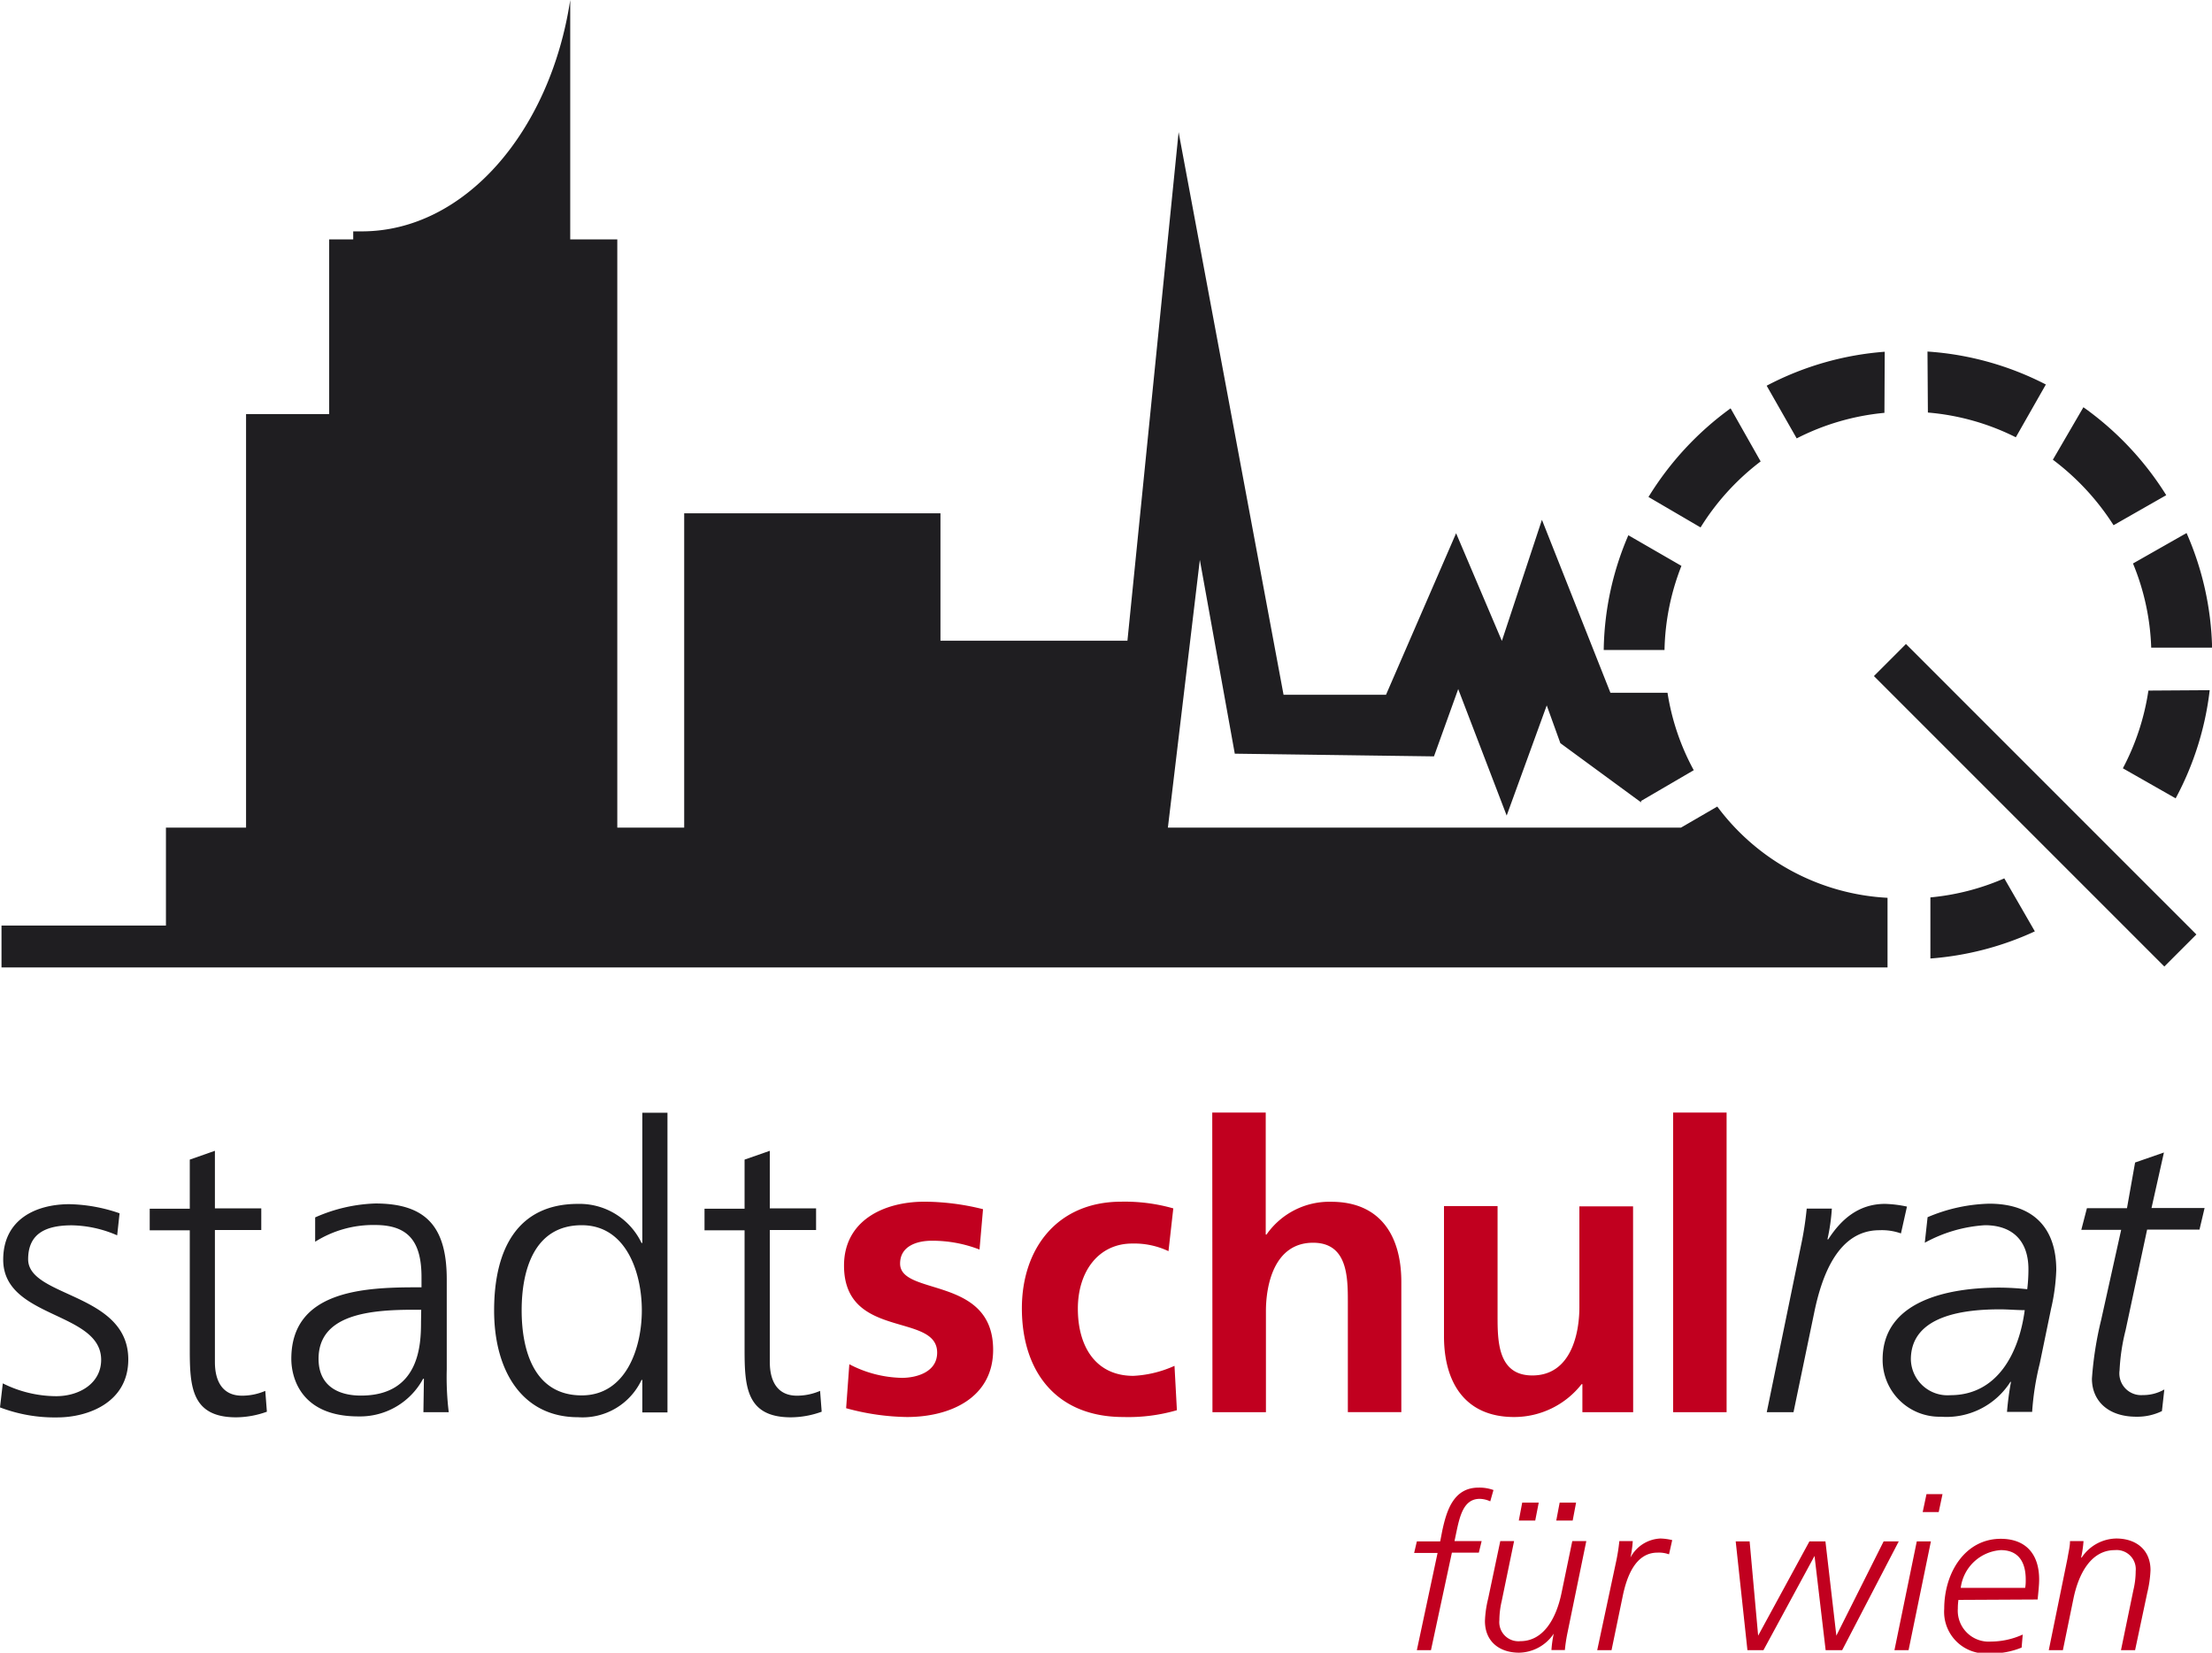 <svg id="Layer_1" data-name="Layer 1" xmlns="http://www.w3.org/2000/svg" viewBox="0 0 220.88 165.01"><defs><style>.cls-1{fill:#1f1e21;}.cls-1,.cls-2{fill-rule:evenodd;}.cls-2{fill:#c1001f;}</style></defs><title>logo-ssr</title><path class="cls-1" d="M9.19,154.62a15.31,15.31,0,0,0,5.71,1c3.07,0,7.1-1.48,7.1-5.79,0-6.66-10-6.18-10-10,0-2.59,1.79-3.39,4.38-3.39a11.82,11.82,0,0,1,4.51,1l.24-2.2a16.21,16.21,0,0,0-5-.91c-3.35,0-6.62,1.51-6.62,5.54,0,5.9,9.78,5.15,9.78,10,0,2.31-2.12,3.63-4.51,3.63a12,12,0,0,1-5.31-1.28Zm26.09-19.87H30.65V129l-2.51.88v4.9h-4v2.16h4v11.88c0,3.71.16,6.79,4.63,6.79a9.19,9.19,0,0,0,3.07-.56l-.16-2.08a5.84,5.84,0,0,1-2.32.48c-2,0-2.71-1.52-2.71-3.35V136.91h4.63ZM51.47,155.1H54a28.93,28.93,0,0,1-.2-4.27v-9c0-5.3-2.12-7.57-7.14-7.57a16,16,0,0,0-6,1.39v2.43a10.87,10.87,0,0,1,6-1.67c3.39,0,4.62,1.75,4.62,5.22v1h-.48c-5.26,0-12.52.32-12.52,7.14,0,1.84.92,5.75,6.7,5.75a7.15,7.15,0,0,0,6.46-3.76h.08Zm-.24-9c0,2.2-.12,7.34-6,7.34-2.31,0-4.23-1-4.23-3.67,0-4.47,5.19-4.9,9.54-4.9h.71Zm24.61-20.9H73.33v13h-.08a6.86,6.86,0,0,0-6.34-3.9c-6,0-8.38,4.46-8.38,10.65,0,6,2.79,10.65,8.38,10.65a6.51,6.51,0,0,0,6.34-3.72h.08v3.24h2.51ZM61.28,144.93c0-4,1.24-8.5,6-8.5,4.47,0,6,4.78,6,8.5s-1.55,8.49-6,8.49c-4.79,0-6-4.55-6-8.49m29.4-10.18H86.06V129l-2.52.88v4.9h-4v2.16h4v11.88c0,3.71.16,6.79,4.63,6.79a9.13,9.13,0,0,0,3.07-.56l-.16-2.08a5.83,5.83,0,0,1-2.31.48c-2,0-2.71-1.52-2.71-3.35V136.91h4.62Zm94.93,20.35h2.67l2.08-10c.76-3.67,2.39-8.17,6.5-8.17a5.65,5.65,0,0,1,2.15.32l.6-2.68a11.81,11.81,0,0,0-2.19-.27c-2.64,0-4.39,1.55-5.67,3.54h-.08a19.7,19.7,0,0,0,.44-3.07H189.6a32.5,32.5,0,0,1-.56,3.63ZM214,144.77a19.92,19.92,0,0,0,.52-3.87c0-4.23-2.32-6.62-6.7-6.62a16.68,16.68,0,0,0-6.15,1.35l-.28,2.55a14.3,14.3,0,0,1,6-1.75c2.79,0,4.35,1.59,4.35,4.39a16.42,16.42,0,0,1-.12,2,27.08,27.08,0,0,0-2.76-.16c-5,0-11.68,1.24-11.68,7.18a5.68,5.68,0,0,0,5.82,5.71,7.56,7.56,0,0,0,6.94-3.48H210a28.84,28.84,0,0,0-.4,3h2.51a27.25,27.25,0,0,1,.76-4.83Zm-14,5.06c0-4.47,5.5-5,8.89-5,.84,0,1.64.08,2.48.08-.56,4.26-2.72,8.49-7.42,8.49a3.66,3.66,0,0,1-3.95-3.59m21.58-15.08h-4l-.56,2.16H221l-2,9a35,35,0,0,0-.92,5.86c0,2.2,1.6,3.8,4.43,3.8a5.62,5.62,0,0,0,2.56-.56l.24-2.16a4.25,4.25,0,0,1-2.16.56,2.17,2.17,0,0,1-2.31-2.47,20.08,20.08,0,0,1,.6-4l2.15-10.05h5.23l.51-2.16h-5.3l1.24-5.54-2.88,1Z" transform="translate(-9.19 -14.1)"/><path class="cls-2" d="M107.35,134.83a24.55,24.55,0,0,0-5.82-.75c-4.19,0-8.06,1.95-8.06,6.38,0,7.42,9.3,4.66,9.3,8.69,0,2-2.16,2.52-3.51,2.52A11.73,11.73,0,0,1,94,150.31l-.32,4.39a23.93,23.93,0,0,0,6.07.88c4.34,0,8.61-1.92,8.61-6.71,0-7.42-9.29-5.34-9.29-8.61,0-1.76,1.71-2.28,3.15-2.28a13,13,0,0,1,4.78.88Zm19-.08a17.71,17.71,0,0,0-5.18-.67c-6.43,0-9.94,4.7-9.94,10.65,0,6.26,3.39,10.85,10.13,10.85a17.4,17.4,0,0,0,5.35-.68l-.24-4.43a11.3,11.3,0,0,1-4.11,1c-3.75,0-5.54-2.92-5.54-6.7s2.11-6.51,5.42-6.51a8,8,0,0,1,3.63.76Zm3.91,20.35h5.34V145c0-2.63.84-6.82,4.71-6.82,3.43,0,3.47,3.39,3.47,5.91v11h5.34v-13c0-4.62-2.11-8-7-8a7.64,7.64,0,0,0-6.46,3.27h-.08V125.18h-5.34Zm42-20.55H166.9v10.06c0,2.63-.83,6.82-4.7,6.82-3.43,0-3.47-3.39-3.47-5.91v-11h-5.35v13c0,4.62,2.11,8.06,7,8.06a8.55,8.55,0,0,0,6.74-3.28h.08v2.8h5.07Zm4,20.55h5.34V125.18h-5.34Z" transform="translate(-9.19 -14.1)"/><path class="cls-2" d="M150.67,178.86h1.41l2.09-9.74h2.69l.28-1.15h-2.71l.17-.81c.36-1.73.75-3.41,2.35-3.41A2.62,2.62,0,0,1,158,164l.32-1.13a4.1,4.1,0,0,0-1.5-.24c-2.54,0-3.2,2.41-3.61,4.29L153,168h-2.33l-.27,1.15h2.34Zm10.18-12.94h1.64l.35-1.79h-1.65Zm3.74,0h1.64l.34-1.79h-1.64Zm3,2.05h-1.4l-1.07,5.16c-.51,2.5-1.77,4.83-4.12,4.83a1.91,1.91,0,0,1-2.09-2.09,8.59,8.59,0,0,1,.23-1.9l1.24-6H159l-1.21,5.74a10.8,10.8,0,0,0-.32,2.24c0,2.05,1.45,3.16,3.41,3.16a4.25,4.25,0,0,0,3.46-1.9h0a11.07,11.07,0,0,0-.23,1.64h1.34a16.53,16.53,0,0,1,.26-1.72Zm1.09,10.89h1.43l1.11-5.36c.41-2,1.28-4.38,3.48-4.38a3,3,0,0,1,1.15.17l.32-1.42a5.7,5.7,0,0,0-1.17-.16,3.56,3.56,0,0,0-3,1.9h0a11.07,11.07,0,0,0,.23-1.64h-1.34a18.77,18.77,0,0,1-.3,1.94Zm15,0h1.6l5.1-9.41h0l1.11,9.41h1.65L198.79,168h-1.51l-4.72,9.41h0L191.47,168h-1.6l-5.12,9.41h0L183.9,168h-1.39Zm14.68,0h1.41L202,168h-1.41Zm4.8-15.58h-1.6l-.38,1.79h1.6Zm9.5,10.52c.06-.69.15-1.37.15-2,0-2.48-1.28-4.06-3.84-4.06-3.5,0-5.64,3.31-5.64,7a4.16,4.16,0,0,0,4.49,4.44,7.89,7.89,0,0,0,3.24-.58l.11-1.3A7.77,7.77,0,0,1,208,178a3.09,3.09,0,0,1-3.31-3.29,6,6,0,0,1,.06-.87Zm-7.68-1.16a4.32,4.32,0,0,1,4-3.77c1.75,0,2.49,1.17,2.49,2.94,0,.26,0,.54-.06.83Zm8.79,6.22h1.41l1.06-5.17c.52-2.5,1.77-4.82,4.12-4.82a1.91,1.91,0,0,1,2.09,2.09,8.16,8.16,0,0,1-.23,1.9l-1.24,6h1.41l1.22-5.75a11.52,11.52,0,0,0,.32-2.24c0-2.05-1.46-3.16-3.42-3.16a4.23,4.23,0,0,0-3.45,1.9H217a10.86,10.86,0,0,0,.24-1.64h-1.35c0,.53-.13,1-.25,1.73Z" transform="translate(-9.19 -14.1)"/><path class="cls-1" d="M178.32,91a23.81,23.81,0,0,1-2.62-7.73H170L163.16,66l-4,12.09-4.57-10.75-7,16.13H137.36L126.88,27.29l-5.11,50.78H103.1V65.35H77.51V96.73H70.83V38h-4.7V14.1c-2,13.16-10.57,23.1-20.81,23.1l-.86,0V38h-2.4V55.44h-8.3V96.73h-8v9.78H9.34v4.18H197.67v-.77h0v-6.18a22.64,22.64,0,0,1-17-9.11l-3.62,2.1H125.81L129,70l3.49,19.35,19.89.27,2.42-6.72,4.84,12.63,4-11L165,88.3l8.06,5.91,0-.14ZM175.4,79a24.18,24.18,0,0,1,1.69-8.4l-5.3-3.06A29.86,29.86,0,0,0,169.33,79ZM179,66.76a24.46,24.46,0,0,1,6-6.59L182,54.87a30.77,30.77,0,0,0-8.2,8.85Zm18.39-17.54a30.14,30.14,0,0,0-11.79,3.39l3,5.26a24.14,24.14,0,0,1,8.76-2.55Zm4.31,6.07a24,24,0,0,1,8.78,2.47l3-5.27a30.11,30.11,0,0,0-11.82-3.29ZM214.18,60a24.85,24.85,0,0,1,6.06,6.54l5.26-3a30.64,30.64,0,0,0-8.27-8.78Zm8,10.36A24,24,0,0,1,224,78.76h6.08a30.12,30.12,0,0,0-2.55-11.44Zm1.54,12.69a24.19,24.19,0,0,1-2.55,7.76l5.27,3a30.14,30.14,0,0,0,3.4-10.8Zm-24.21-4.65,29,29-3.2,3.2-29-29Zm9.82,23.4a24,24,0,0,1-7.38,1.9v6.1a30.2,30.2,0,0,0,10.43-2.71Z" transform="translate(-9.19 -14.1)"/></svg>